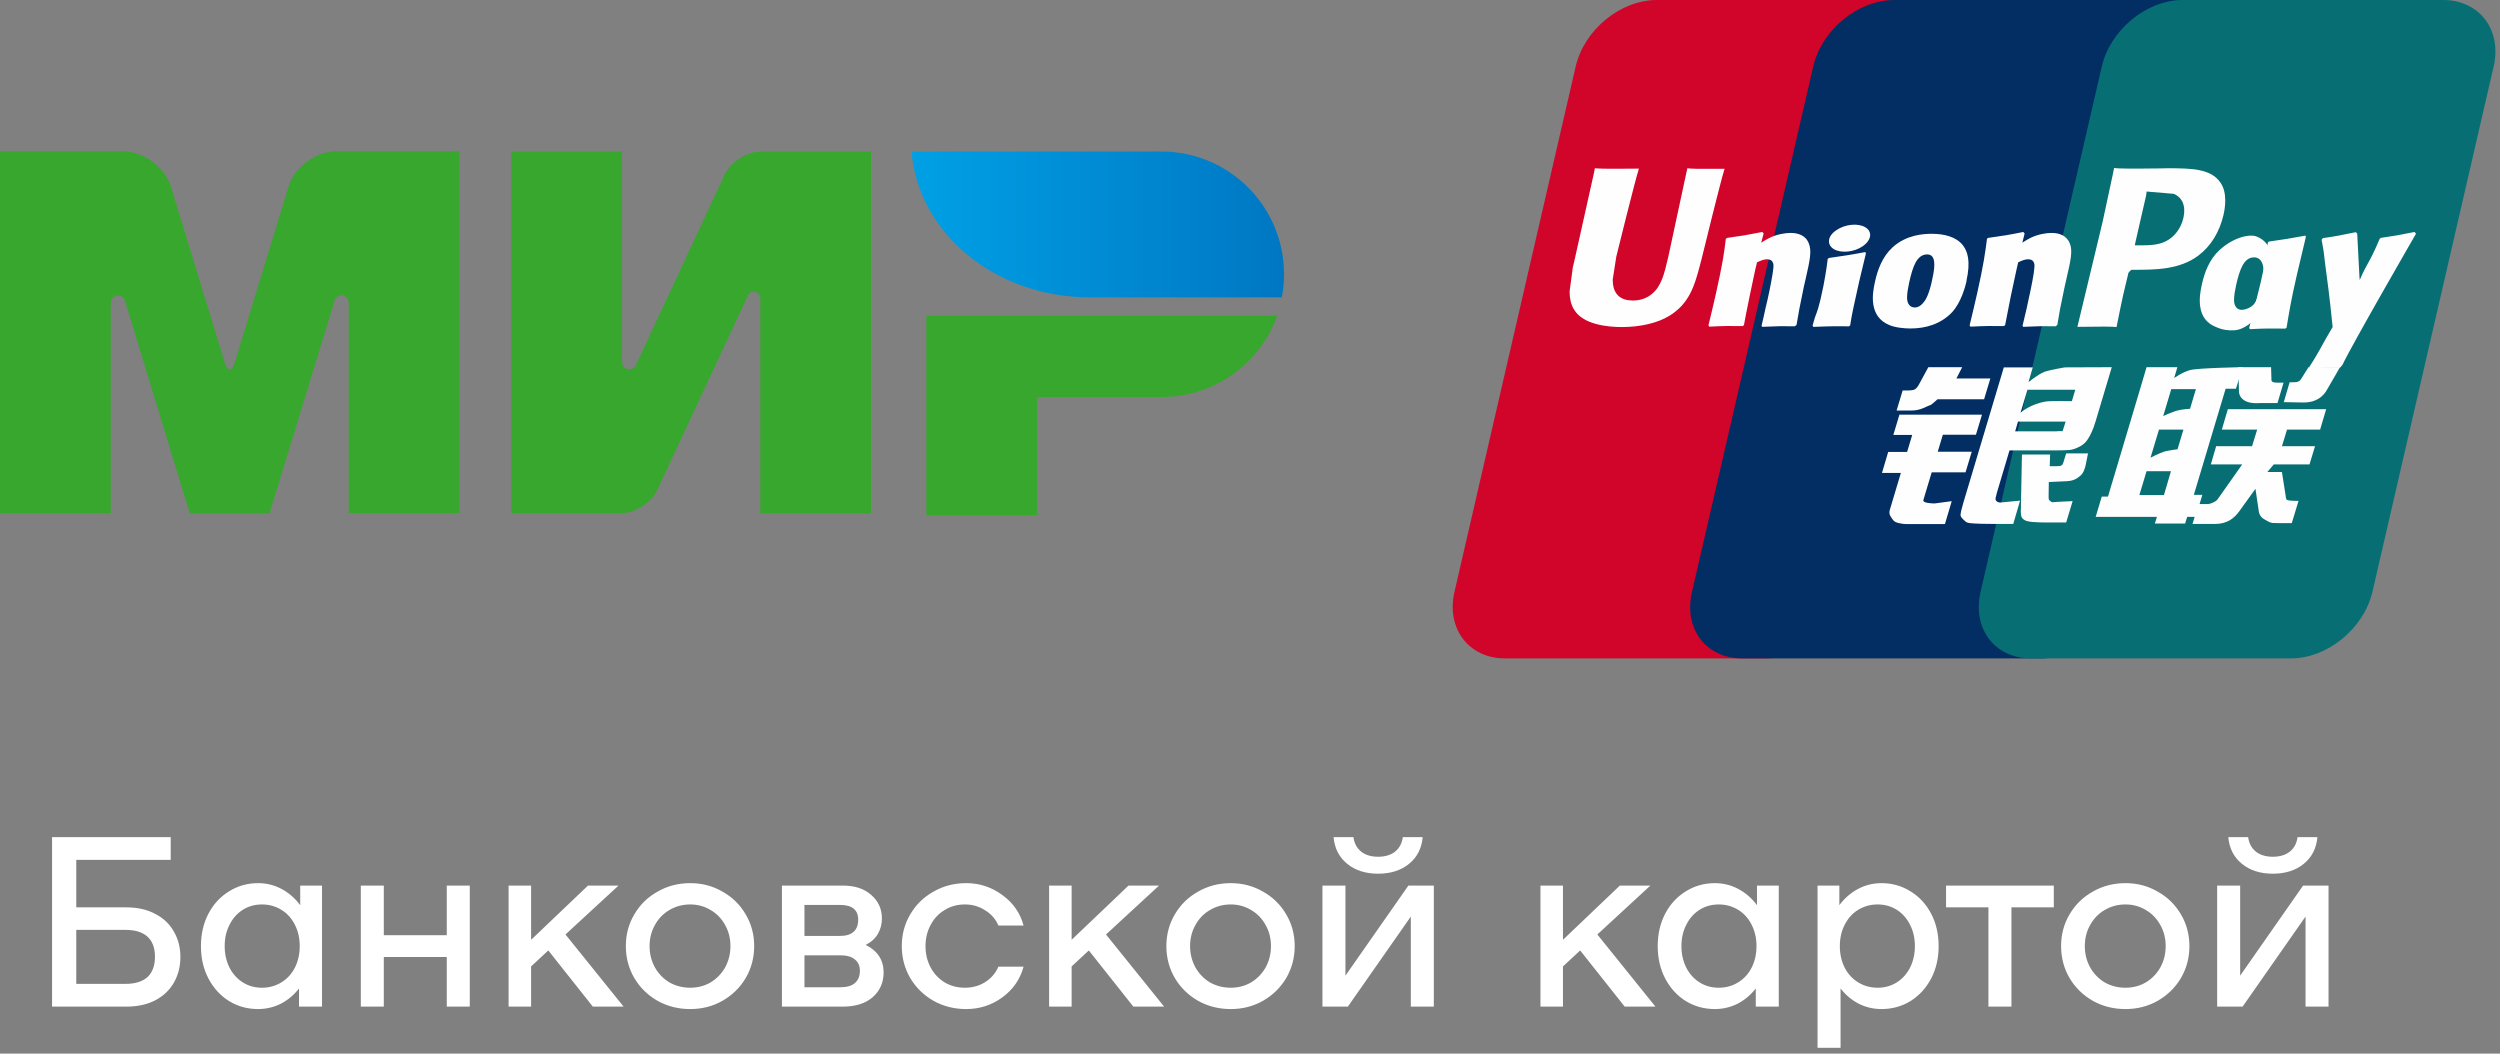 <?xml version="1.0" encoding="UTF-8"?> <svg xmlns="http://www.w3.org/2000/svg" width="140" height="59" viewBox="0 0 140 59" fill="none"><rect x="0" y="0" width="140" height="59" fill="#808080" stroke="none"/><path d="M7.065 50.812C7.697 50.812 8.24 50.934 8.692 51.178C9.153 51.413 9.501 51.743 9.736 52.168C9.98 52.584 10.102 53.058 10.102 53.592C10.102 54.125 9.98 54.604 9.736 55.029C9.501 55.445 9.153 55.775 8.692 56.019C8.24 56.254 7.697 56.371 7.065 56.371H2.916V46.88H9.559V48.154H4.271V50.812H7.065ZM7.024 55.097C7.566 55.097 7.978 54.97 8.258 54.717C8.538 54.455 8.678 54.075 8.678 53.578C8.678 53.081 8.538 52.706 8.258 52.453C7.978 52.2 7.566 52.073 7.024 52.073H4.271V55.097H7.024ZM18.033 49.592V56.371H16.745V55.354C16.464 55.716 16.125 56.001 15.728 56.208C15.33 56.407 14.905 56.507 14.453 56.507C13.857 56.507 13.314 56.358 12.826 56.059C12.338 55.752 11.954 55.332 11.674 54.798C11.393 54.265 11.253 53.659 11.253 52.981C11.253 52.303 11.393 51.698 11.674 51.164C11.954 50.631 12.338 50.215 12.826 49.917C13.314 49.61 13.857 49.456 14.453 49.456C14.923 49.456 15.362 49.565 15.768 49.782C16.175 49.998 16.523 50.301 16.812 50.69V49.592H18.033ZM14.67 55.313C15.068 55.313 15.429 55.214 15.755 55.015C16.08 54.816 16.333 54.541 16.514 54.188C16.695 53.827 16.785 53.424 16.785 52.981C16.785 52.538 16.695 52.141 16.514 51.788C16.333 51.427 16.08 51.146 15.755 50.948C15.429 50.749 15.068 50.649 14.67 50.649C14.272 50.649 13.915 50.749 13.599 50.948C13.283 51.146 13.034 51.427 12.853 51.788C12.672 52.141 12.582 52.538 12.582 52.981C12.582 53.424 12.672 53.827 12.853 54.188C13.034 54.541 13.283 54.816 13.599 55.015C13.915 55.214 14.272 55.313 14.67 55.313ZM26.307 49.592V56.371H25.019V53.592H21.493V56.371H20.205V49.592H21.493V52.371H25.019V49.592H26.307ZM30.705 53.225L29.742 54.12V56.371H28.481V49.592H29.742V52.629L32.928 49.592H34.637L31.667 52.331L34.921 56.371H33.199L30.705 53.225ZM38.654 56.507C37.985 56.507 37.375 56.353 36.824 56.046C36.272 55.729 35.838 55.304 35.522 54.771C35.206 54.229 35.047 53.632 35.047 52.981C35.047 52.331 35.206 51.739 35.522 51.205C35.838 50.663 36.272 50.238 36.824 49.931C37.375 49.614 37.985 49.456 38.654 49.456C39.314 49.456 39.915 49.614 40.457 49.931C41.009 50.238 41.443 50.663 41.759 51.205C42.075 51.739 42.234 52.331 42.234 52.981C42.234 53.632 42.075 54.229 41.759 54.771C41.443 55.304 41.009 55.729 40.457 56.046C39.915 56.353 39.314 56.507 38.654 56.507ZM38.654 55.313C39.07 55.313 39.45 55.214 39.793 55.015C40.136 54.807 40.408 54.527 40.607 54.175C40.805 53.813 40.905 53.415 40.905 52.981C40.905 52.547 40.805 52.154 40.607 51.802C40.408 51.44 40.136 51.16 39.793 50.961C39.45 50.753 39.07 50.649 38.654 50.649C38.229 50.649 37.841 50.753 37.488 50.961C37.145 51.16 36.873 51.44 36.675 51.802C36.476 52.154 36.376 52.547 36.376 52.981C36.376 53.415 36.476 53.813 36.675 54.175C36.873 54.527 37.145 54.807 37.488 55.015C37.841 55.214 38.229 55.313 38.654 55.313ZM48.479 52.914C49.148 53.248 49.482 53.763 49.482 54.459C49.482 55.02 49.279 55.481 48.872 55.842C48.465 56.195 47.905 56.371 47.191 56.371H43.788V49.592H47.191C47.869 49.592 48.402 49.768 48.791 50.12C49.189 50.464 49.387 50.902 49.387 51.436C49.387 51.752 49.311 52.041 49.157 52.303C49.012 52.556 48.786 52.76 48.479 52.914ZM47.042 52.412C47.376 52.412 47.629 52.335 47.801 52.181C47.973 52.028 48.059 51.802 48.059 51.504C48.059 50.952 47.72 50.676 47.042 50.676H45.049V52.412H47.042ZM47.055 55.286C47.417 55.286 47.688 55.21 47.869 55.056C48.059 54.893 48.154 54.663 48.154 54.364C48.154 54.084 48.059 53.872 47.869 53.727C47.688 53.573 47.417 53.497 47.055 53.497H45.049V55.286H47.055ZM50.5 52.981C50.5 52.331 50.658 51.739 50.974 51.205C51.291 50.663 51.725 50.238 52.276 49.931C52.827 49.614 53.438 49.456 54.106 49.456C54.857 49.456 55.53 49.678 56.127 50.12C56.732 50.554 57.13 51.124 57.32 51.829H55.91C55.756 51.467 55.508 51.183 55.164 50.975C54.83 50.758 54.454 50.649 54.039 50.649C53.614 50.649 53.234 50.753 52.9 50.961C52.565 51.16 52.303 51.44 52.113 51.802C51.923 52.154 51.828 52.547 51.828 52.981C51.828 53.415 51.923 53.813 52.113 54.175C52.303 54.527 52.565 54.807 52.9 55.015C53.234 55.214 53.614 55.313 54.039 55.313C54.454 55.313 54.83 55.21 55.164 55.002C55.508 54.785 55.756 54.495 55.91 54.134H57.32C57.13 54.839 56.732 55.413 56.127 55.856C55.53 56.29 54.857 56.507 54.106 56.507C53.438 56.507 52.827 56.353 52.276 56.046C51.725 55.729 51.291 55.304 50.974 54.771C50.658 54.229 50.5 53.632 50.5 52.981ZM60.974 53.225L60.011 54.12V56.371H58.75V49.592H60.011V52.629L63.197 49.592H64.906L61.936 52.331L65.191 56.371H63.468L60.974 53.225ZM68.923 56.507C68.254 56.507 67.644 56.353 67.093 56.046C66.541 55.729 66.108 55.304 65.791 54.771C65.475 54.229 65.317 53.632 65.317 52.981C65.317 52.331 65.475 51.739 65.791 51.205C66.108 50.663 66.541 50.238 67.093 49.931C67.644 49.614 68.254 49.456 68.923 49.456C69.583 49.456 70.184 49.614 70.727 49.931C71.278 50.238 71.712 50.663 72.028 51.205C72.344 51.739 72.503 52.331 72.503 52.981C72.503 53.632 72.344 54.229 72.028 54.771C71.712 55.304 71.278 55.729 70.727 56.046C70.184 56.353 69.583 56.507 68.923 56.507ZM68.923 55.313C69.339 55.313 69.719 55.214 70.062 55.015C70.406 54.807 70.677 54.527 70.876 54.175C71.075 53.813 71.174 53.415 71.174 52.981C71.174 52.547 71.075 52.154 70.876 51.802C70.677 51.44 70.406 51.16 70.062 50.961C69.719 50.753 69.339 50.649 68.923 50.649C68.498 50.649 68.11 50.753 67.757 50.961C67.414 51.16 67.142 51.44 66.944 51.802C66.745 52.154 66.645 52.547 66.645 52.981C66.645 53.415 66.745 53.813 66.944 54.175C67.142 54.527 67.414 54.807 67.757 55.015C68.11 55.214 68.498 55.313 68.923 55.313ZM74.057 49.592H75.345V54.636L78.87 49.592H80.294V56.371H79.006V51.327L75.48 56.371H74.057V49.592ZM77.175 48.927C76.47 48.927 75.892 48.742 75.44 48.371C74.988 48.001 74.735 47.504 74.68 46.88H75.792C75.837 47.223 75.982 47.495 76.226 47.693C76.47 47.883 76.787 47.978 77.175 47.978C77.564 47.978 77.88 47.883 78.124 47.693C78.368 47.495 78.513 47.223 78.558 46.88H79.67C79.616 47.504 79.363 48.001 78.911 48.371C78.459 48.742 77.88 48.927 77.175 48.927ZM88.489 53.225L87.526 54.12V56.371H86.265V49.592H87.526V52.629L90.712 49.592H92.421L89.451 52.331L92.705 56.371H90.983L88.489 53.225ZM99.611 49.592V56.371H98.323V55.354C98.043 55.716 97.704 56.001 97.306 56.208C96.908 56.407 96.483 56.507 96.031 56.507C95.435 56.507 94.892 56.358 94.404 56.059C93.916 55.752 93.532 55.332 93.252 54.798C92.972 54.265 92.832 53.659 92.832 52.981C92.832 52.303 92.972 51.698 93.252 51.164C93.532 50.631 93.916 50.215 94.404 49.917C94.892 49.61 95.435 49.456 96.031 49.456C96.501 49.456 96.94 49.565 97.347 49.782C97.753 49.998 98.101 50.301 98.391 50.69V49.592H99.611ZM96.248 55.313C96.646 55.313 97.008 55.214 97.333 55.015C97.658 54.816 97.912 54.541 98.092 54.188C98.273 53.827 98.364 53.424 98.364 52.981C98.364 52.538 98.273 52.141 98.092 51.788C97.912 51.427 97.658 51.146 97.333 50.948C97.008 50.749 96.646 50.649 96.248 50.649C95.851 50.649 95.493 50.749 95.177 50.948C94.861 51.146 94.612 51.427 94.431 51.788C94.251 52.141 94.16 52.538 94.16 52.981C94.16 53.424 94.251 53.827 94.431 54.188C94.612 54.541 94.861 54.816 95.177 55.015C95.493 55.214 95.851 55.313 96.248 55.313ZM105.363 49.456C105.96 49.456 106.502 49.61 106.99 49.917C107.478 50.215 107.862 50.631 108.143 51.164C108.423 51.698 108.563 52.303 108.563 52.981C108.563 53.659 108.423 54.265 108.143 54.798C107.862 55.332 107.478 55.752 106.99 56.059C106.502 56.358 105.96 56.507 105.363 56.507C104.911 56.507 104.486 56.407 104.089 56.208C103.691 56.001 103.352 55.716 103.072 55.354V58.676H101.783V49.592H103.004V50.69C103.293 50.301 103.641 49.998 104.048 49.782C104.455 49.565 104.893 49.456 105.363 49.456ZM105.146 55.313C105.544 55.313 105.901 55.214 106.217 55.015C106.534 54.816 106.782 54.541 106.963 54.188C107.144 53.827 107.234 53.424 107.234 52.981C107.234 52.538 107.144 52.141 106.963 51.788C106.782 51.427 106.534 51.146 106.217 50.948C105.901 50.749 105.544 50.649 105.146 50.649C104.748 50.649 104.387 50.749 104.061 50.948C103.736 51.146 103.483 51.427 103.302 51.788C103.121 52.141 103.031 52.538 103.031 52.981C103.031 53.424 103.121 53.827 103.302 54.188C103.483 54.541 103.736 54.816 104.061 55.015C104.387 55.214 104.748 55.313 105.146 55.313ZM115.013 50.812H112.64V56.371H111.352V50.812H108.979V49.592H115.013V50.812ZM119.027 56.507C118.358 56.507 117.748 56.353 117.197 56.046C116.646 55.729 116.212 55.304 115.895 54.771C115.579 54.229 115.421 53.632 115.421 52.981C115.421 52.331 115.579 51.739 115.895 51.205C116.212 50.663 116.646 50.238 117.197 49.931C117.748 49.614 118.358 49.456 119.027 49.456C119.687 49.456 120.288 49.614 120.831 49.931C121.382 50.238 121.816 50.663 122.132 51.205C122.449 51.739 122.607 52.331 122.607 52.981C122.607 53.632 122.449 54.229 122.132 54.771C121.816 55.304 121.382 55.729 120.831 56.046C120.288 56.353 119.687 56.507 119.027 56.507ZM119.027 55.313C119.443 55.313 119.823 55.214 120.166 55.015C120.51 54.807 120.781 54.527 120.98 54.175C121.179 53.813 121.278 53.415 121.278 52.981C121.278 52.547 121.179 52.154 120.98 51.802C120.781 51.44 120.51 51.16 120.166 50.961C119.823 50.753 119.443 50.649 119.027 50.649C118.603 50.649 118.214 50.753 117.861 50.961C117.518 51.16 117.247 51.44 117.048 51.802C116.849 52.154 116.75 52.547 116.75 52.981C116.75 53.415 116.849 53.813 117.048 54.175C117.247 54.527 117.518 54.807 117.861 55.015C118.214 55.214 118.603 55.313 119.027 55.313ZM124.161 49.592H125.449V54.636L128.974 49.592H130.398V56.371H129.11V51.327L125.585 56.371H124.161V49.592ZM127.279 48.927C126.574 48.927 125.996 48.742 125.544 48.371C125.092 48.001 124.839 47.504 124.785 46.88H125.896C125.942 47.223 126.086 47.495 126.33 47.693C126.574 47.883 126.891 47.978 127.279 47.978C127.668 47.978 127.985 47.883 128.229 47.693C128.473 47.495 128.617 47.223 128.662 46.88H129.774C129.72 47.504 129.467 48.001 129.015 48.371C128.563 48.742 127.985 48.927 127.279 48.927Z" fill="white"></path><path d="M51.875 17.684V28.847H58.077V22.232H65.106C68.062 22.211 70.574 20.32 71.525 17.684H51.875Z" fill="#37A72E"></path><path d="M51.047 8.484C51.409 13.043 55.729 16.65 61.001 16.65C61.022 16.65 71.782 16.65 71.782 16.65C71.865 16.237 71.906 15.803 71.906 15.358C71.906 11.575 68.857 8.515 65.084 8.484H51.047Z" fill="url(#paint0_linear_2305_134)"></path><path d="M41.874 16.537C41.947 16.413 42.06 16.34 42.205 16.34C42.412 16.34 42.567 16.506 42.577 16.702V28.744H48.779V8.484H42.577C41.791 8.515 40.903 9.084 40.572 9.797L35.641 20.382C35.631 20.423 35.61 20.465 35.589 20.506C35.517 20.609 35.393 20.682 35.248 20.682C35.021 20.682 34.835 20.496 34.835 20.268V8.484H28.633V28.744H34.835C35.61 28.703 36.478 28.134 36.809 27.432L41.874 16.568C41.864 16.557 41.874 16.547 41.874 16.537Z" fill="#37A72E"></path><path d="M18.72 16.891L15.092 28.747H10.626L7.008 16.88C6.977 16.694 6.812 16.55 6.605 16.55C6.378 16.55 6.202 16.736 6.202 16.953V28.737H0V8.477H5.323H6.905C8.042 8.477 9.241 9.366 9.572 10.451L12.59 20.323C12.745 20.819 12.983 20.808 13.138 20.323L16.156 10.451C16.487 9.355 17.686 8.477 18.823 8.477H20.405H25.728V28.737H19.526V16.953C19.526 16.953 19.526 16.953 19.526 16.942C19.526 16.715 19.34 16.539 19.123 16.539C18.916 16.55 18.751 16.694 18.72 16.891Z" fill="#37A72E"></path><path d="M92.789 0H107.355C109.388 0 110.658 1.678 110.182 3.731L103.396 33.139C102.92 35.191 100.877 36.87 98.844 36.87H84.278C82.246 36.87 80.975 35.191 81.452 33.139L88.237 3.731C88.713 1.668 90.746 0 92.779 0H92.789Z" fill="#D10429"></path><path d="M106.079 0H122.837C124.87 0 123.949 1.678 123.473 3.731L116.687 33.139C116.21 35.191 116.359 36.87 114.326 36.87H97.569C95.526 36.87 94.266 35.191 94.753 33.139L101.539 3.731C102.015 1.668 104.047 0 106.091 0H106.08H106.079Z" fill="#022E64"></path><path d="M122.25 0H136.817C138.849 0 140.12 1.678 139.643 3.731L132.858 33.139C132.381 35.191 130.338 36.87 128.306 36.87H113.74C111.696 36.87 110.437 35.191 110.913 33.139L117.699 3.731C118.175 1.668 120.208 0 122.24 0H122.251H122.25Z" fill="#076F74"></path><path d="M119.805 27.725H121.181L121.573 26.389H120.207L119.805 27.725ZM120.906 24.047L120.429 25.63C120.429 25.63 120.948 25.362 121.234 25.277C121.52 25.212 121.943 25.159 121.943 25.159L122.271 24.058H120.895L120.906 24.047ZM121.594 21.781L121.139 23.299C121.139 23.299 121.647 23.064 121.933 22.989C122.218 22.914 122.642 22.893 122.642 22.893L122.97 21.792H121.604L121.594 21.781ZM124.632 21.781L122.854 27.714H123.33L122.959 28.943H122.483L122.367 29.317H120.673L120.789 28.943H117.359L117.698 27.81H118.047L119.847 21.781L120.207 20.562H121.933L121.753 21.172C121.753 21.172 122.208 20.84 122.653 20.723C123.087 20.605 125.585 20.562 125.585 20.562L125.214 21.77H124.622L124.632 21.781Z" fill="#FEFEFE"></path><path d="M125.338 20.563H127.18L127.201 21.257C127.191 21.375 127.286 21.428 127.508 21.428H127.879L127.54 22.572H126.545C125.688 22.637 125.359 22.262 125.381 21.846L125.349 20.573L125.338 20.563ZM125.565 26.005H123.808L124.104 24.989H126.115L126.401 24.059H124.422L124.76 22.915H130.265L129.926 24.059H128.074L127.788 24.989H129.641L129.333 26.005H127.333L126.973 26.432H127.788L127.989 27.715C128.01 27.843 128.01 27.929 128.053 27.983C128.095 28.025 128.338 28.047 128.476 28.047H128.719L128.338 29.297H127.714C127.619 29.297 127.47 29.287 127.269 29.287C127.079 29.265 126.952 29.158 126.825 29.094C126.708 29.041 126.539 28.902 126.496 28.656L126.306 27.373L125.396 28.635C125.11 29.03 124.718 29.34 124.051 29.34H122.781L123.119 28.228H123.606C123.744 28.228 123.871 28.175 123.967 28.121C124.062 28.079 124.146 28.036 124.231 27.897L125.565 26.005ZM106.344 23.222H110.991L110.652 24.345H108.799L108.514 25.296H110.419L110.07 26.451H108.175L107.709 28.001C107.656 28.172 108.164 28.193 108.344 28.193L109.297 28.065L108.916 29.348H106.777C106.608 29.348 106.481 29.326 106.291 29.284C106.11 29.241 106.026 29.155 105.952 29.038C105.878 28.909 105.751 28.813 105.835 28.535L106.449 26.483H105.391L105.74 25.307H106.799L107.084 24.356H106.026L106.365 23.233L106.344 23.222ZM109.554 21.193H111.46L111.11 22.358H108.506L108.22 22.604C108.093 22.722 108.062 22.679 107.903 22.765C107.755 22.839 107.448 22.989 107.045 22.989H106.209L106.548 21.867H106.802C107.014 21.867 107.162 21.845 107.236 21.802C107.321 21.749 107.416 21.631 107.511 21.439L107.987 20.562H109.882L109.554 21.204V21.193ZM113.146 23.117C113.146 23.117 113.664 22.637 114.554 22.487C114.755 22.444 116.025 22.465 116.025 22.465L116.216 21.824H113.537L113.146 23.128L113.146 23.117ZM115.665 23.609H113.008L112.849 24.154H115.157C115.432 24.122 115.485 24.165 115.506 24.144L115.676 23.609H115.665ZM112.214 20.573H113.834L113.601 21.396C113.601 21.396 114.109 20.98 114.469 20.83C114.829 20.701 115.633 20.573 115.633 20.573L118.259 20.563L117.359 23.577C117.211 24.09 117.031 24.422 116.925 24.582C116.83 24.732 116.713 24.871 116.48 24.999C116.258 25.116 116.057 25.191 115.866 25.202C115.697 25.213 115.422 25.223 115.062 25.223H112.532L111.822 27.607C111.759 27.842 111.727 27.96 111.77 28.024C111.801 28.078 111.896 28.142 112.013 28.142L113.124 28.035L112.743 29.339H111.494C111.092 29.339 110.806 29.328 110.605 29.317C110.415 29.296 110.213 29.317 110.076 29.211C109.959 29.104 109.779 28.965 109.79 28.826C109.8 28.697 109.853 28.484 109.938 28.184L112.214 20.573Z" fill="#FEFEFE"></path><path d="M116.934 25.368L116.786 26.095C116.723 26.32 116.67 26.491 116.5 26.64C116.32 26.79 116.119 26.951 115.632 26.951L114.733 26.993L114.722 27.806C114.711 28.03 114.775 28.009 114.807 28.051C114.849 28.094 114.881 28.105 114.923 28.126L115.209 28.105L116.067 28.062L115.706 29.259H114.722C114.034 29.259 113.515 29.238 113.356 29.11C113.187 29.003 113.166 28.874 113.166 28.639L113.229 25.454H114.807L114.785 26.106H115.167C115.294 26.106 115.389 26.095 115.442 26.063C115.495 26.031 115.527 25.977 115.548 25.903L115.706 25.39H116.945L116.934 25.368ZM94.493 9.41C94.441 9.667 93.424 14.381 93.424 14.381C93.202 15.332 93.043 16.017 92.514 16.455C92.207 16.711 91.847 16.829 91.434 16.829C90.767 16.829 90.386 16.498 90.323 15.867L90.312 15.653C90.312 15.653 90.513 14.381 90.513 14.37C90.513 14.37 91.572 10.073 91.762 9.506C91.773 9.474 91.773 9.453 91.773 9.442C89.709 9.464 89.338 9.442 89.317 9.41C89.306 9.453 89.254 9.72 89.254 9.72L88.174 14.563L88.078 14.969L87.898 16.316C87.898 16.712 87.972 17.043 88.131 17.31C88.629 18.187 90.037 18.315 90.831 18.315C91.858 18.315 92.821 18.09 93.467 17.695C94.599 17.021 94.896 15.963 95.15 15.033L95.277 14.552C95.277 14.552 96.367 10.094 96.558 9.517C96.568 9.485 96.568 9.464 96.579 9.453C95.076 9.464 94.642 9.453 94.493 9.421V9.41ZM100.532 18.271C99.802 18.261 99.537 18.261 98.68 18.303L98.648 18.239C98.722 17.908 98.806 17.587 98.87 17.256L98.976 16.807C99.135 16.112 99.283 15.289 99.304 15.043C99.325 14.893 99.367 14.519 98.944 14.519C98.764 14.519 98.584 14.605 98.394 14.69C98.288 15.064 98.087 16.112 97.981 16.582C97.769 17.587 97.758 17.705 97.663 18.197L97.6 18.261C96.848 18.25 96.583 18.25 95.715 18.293L95.673 18.218C95.821 17.619 95.959 17.021 96.097 16.422C96.456 14.808 96.552 14.188 96.647 13.365L96.721 13.322C97.568 13.204 97.769 13.172 98.69 12.991L98.764 13.076L98.626 13.589C98.785 13.493 98.933 13.397 99.092 13.322C99.526 13.108 100.003 13.044 100.267 13.044C100.67 13.044 101.114 13.162 101.294 13.632C101.464 14.049 101.358 14.562 101.125 15.578L101.008 16.091C100.775 17.224 100.733 17.427 100.606 18.197L100.521 18.261L100.532 18.271ZM103.505 18.274C103.06 18.274 102.774 18.264 102.499 18.274C102.224 18.274 101.959 18.296 101.546 18.306L101.525 18.274L101.504 18.231C101.62 17.804 101.673 17.654 101.737 17.505C101.79 17.355 101.842 17.205 101.948 16.767C102.075 16.2 102.16 15.805 102.213 15.452C102.277 15.121 102.308 14.832 102.351 14.501L102.382 14.479L102.414 14.447C102.859 14.383 103.134 14.34 103.42 14.298C103.706 14.255 104.002 14.201 104.457 14.116L104.478 14.159L104.489 14.201L104.235 15.26C104.15 15.613 104.066 15.965 103.992 16.318C103.833 17.066 103.759 17.344 103.727 17.547C103.685 17.74 103.674 17.836 103.61 18.221L103.568 18.253L103.526 18.285L103.505 18.274ZM108.204 15.648C108.173 15.84 108.003 16.556 107.781 16.856C107.622 17.08 107.442 17.219 107.23 17.219C107.167 17.219 106.807 17.219 106.796 16.674C106.796 16.407 106.849 16.129 106.913 15.829C107.103 14.963 107.336 14.247 107.918 14.247C108.374 14.247 108.405 14.782 108.204 15.648ZM110.12 15.733C110.374 14.6 110.173 14.066 109.93 13.745C109.549 13.253 108.871 13.093 108.173 13.093C107.749 13.093 106.754 13.136 105.971 13.863C105.41 14.386 105.145 15.103 104.997 15.787C104.838 16.482 104.658 17.732 105.801 18.203C106.15 18.352 106.659 18.395 106.987 18.395C107.823 18.395 108.681 18.16 109.326 17.476C109.824 16.92 110.046 16.086 110.131 15.733H110.12ZM127.964 18.401C127.075 18.39 126.821 18.39 126.005 18.433L125.952 18.369C126.175 17.524 126.397 16.669 126.598 15.814C126.852 14.702 126.916 14.232 127 13.58L127.064 13.527C127.943 13.398 128.186 13.366 129.107 13.195L129.128 13.27C128.959 13.976 128.8 14.671 128.631 15.365C128.292 16.83 128.175 17.578 128.049 18.348L127.964 18.412V18.401Z" fill="#FEFEFE"></path><path d="M126.682 15.791C126.64 15.973 126.47 16.699 126.248 16.999C126.1 17.212 125.74 17.352 125.539 17.352C125.475 17.352 125.126 17.352 125.105 16.817C125.105 16.55 125.158 16.272 125.221 15.973C125.412 15.128 125.645 14.412 126.227 14.412C126.682 14.412 126.883 14.935 126.682 15.801V15.791ZM128.429 15.876C128.683 14.743 127.646 15.78 127.487 15.406C127.233 14.818 127.391 13.642 126.375 13.247C125.984 13.086 125.063 13.289 124.279 14.016C123.729 14.529 123.453 15.246 123.305 15.93C123.146 16.614 122.967 17.875 124.099 18.314C124.459 18.474 124.787 18.517 125.115 18.495C126.259 18.431 127.127 16.689 127.773 16.005C128.27 15.459 128.355 16.208 128.429 15.876ZM115.137 18.271C114.406 18.261 114.152 18.261 113.295 18.303L113.263 18.239C113.337 17.908 113.422 17.587 113.496 17.256L113.591 16.807C113.75 16.112 113.908 15.289 113.919 15.043C113.94 14.893 113.983 14.519 113.57 14.519C113.39 14.519 113.199 14.605 113.019 14.69C112.924 15.064 112.712 16.112 112.606 16.582C112.405 17.587 112.384 17.705 112.289 18.197L112.225 18.261C111.474 18.25 111.209 18.25 110.341 18.293L110.299 18.218C110.447 17.619 110.584 17.021 110.722 16.422C111.082 14.808 111.167 14.188 111.272 13.365L111.336 13.322C112.183 13.204 112.395 13.172 113.305 12.991L113.379 13.076L113.252 13.589C113.4 13.493 113.559 13.397 113.707 13.322C114.141 13.108 114.618 13.044 114.882 13.044C115.285 13.044 115.719 13.162 115.909 13.632C116.079 14.049 115.962 14.562 115.729 15.578L115.613 16.091C115.369 17.224 115.338 17.427 115.21 18.197L115.126 18.261L115.137 18.271ZM121.479 9.421L120.865 9.432C119.277 9.453 118.642 9.442 118.388 9.41C118.367 9.528 118.324 9.731 118.324 9.731C118.324 9.731 117.753 12.382 117.753 12.393C117.753 12.393 116.398 18.037 116.334 18.304C117.721 18.283 118.282 18.283 118.526 18.315C118.579 18.048 118.896 16.476 118.907 16.476C118.907 16.476 119.182 15.322 119.193 15.279C119.193 15.279 119.277 15.161 119.362 15.108H119.489C120.685 15.108 122.029 15.108 123.088 14.328C123.808 13.793 124.295 12.991 124.517 12.029C124.57 11.794 124.613 11.516 124.613 11.227C124.613 10.853 124.539 10.49 124.327 10.201C123.787 9.442 122.718 9.432 121.479 9.421ZM122.273 12.19C122.146 12.777 121.765 13.28 121.278 13.515C120.876 13.718 120.389 13.74 119.881 13.74H119.552L119.574 13.611C119.574 13.611 120.177 10.96 120.177 10.971L120.198 10.832L120.209 10.725L120.452 10.746C120.452 10.746 121.701 10.853 121.722 10.853C122.209 11.046 122.421 11.537 122.273 12.19ZM135.286 13.076L135.212 12.991C134.312 13.172 134.143 13.204 133.317 13.322L133.254 13.386C133.254 13.397 133.243 13.408 133.243 13.429V13.418C132.629 14.861 132.64 14.551 132.142 15.684C132.142 15.631 132.142 15.599 132.131 15.545L132.004 13.087L131.93 13.001C130.978 13.183 130.956 13.215 130.088 13.333L130.025 13.397C130.014 13.429 130.014 13.461 130.014 13.493L130.025 13.504C130.131 14.07 130.11 13.942 130.215 14.829C130.268 15.268 130.332 15.706 130.385 16.133C130.469 16.86 130.522 17.213 130.628 18.314C130.035 19.297 129.898 19.672 129.326 20.538L129.358 20.623C130.216 20.591 130.406 20.591 131.041 20.591L131.179 20.431C131.655 19.394 135.297 13.087 135.297 13.087L135.286 13.076ZM104.319 13.784C104.806 13.442 104.869 12.972 104.456 12.726C104.044 12.48 103.313 12.555 102.826 12.897C102.339 13.228 102.286 13.699 102.699 13.955C103.101 14.191 103.832 14.126 104.319 13.784Z" fill="#FEFEFE"></path><path d="M131.035 20.573L130.325 21.802C130.103 22.219 129.68 22.54 129.023 22.54L127.891 22.519L128.219 21.407H128.441C128.557 21.407 128.642 21.396 128.706 21.364C128.769 21.343 128.801 21.3 128.854 21.236L129.277 20.562H131.045L131.035 20.573Z" fill="#FEFEFE"></path><defs><linearGradient id="paint0_linear_2305_134" x1="51.049" y1="12.567" x2="71.905" y2="12.567" gradientUnits="userSpaceOnUse"><stop stop-color="#00A0E5"></stop><stop offset="1" stop-color="#0077C3"></stop></linearGradient></defs></svg> 